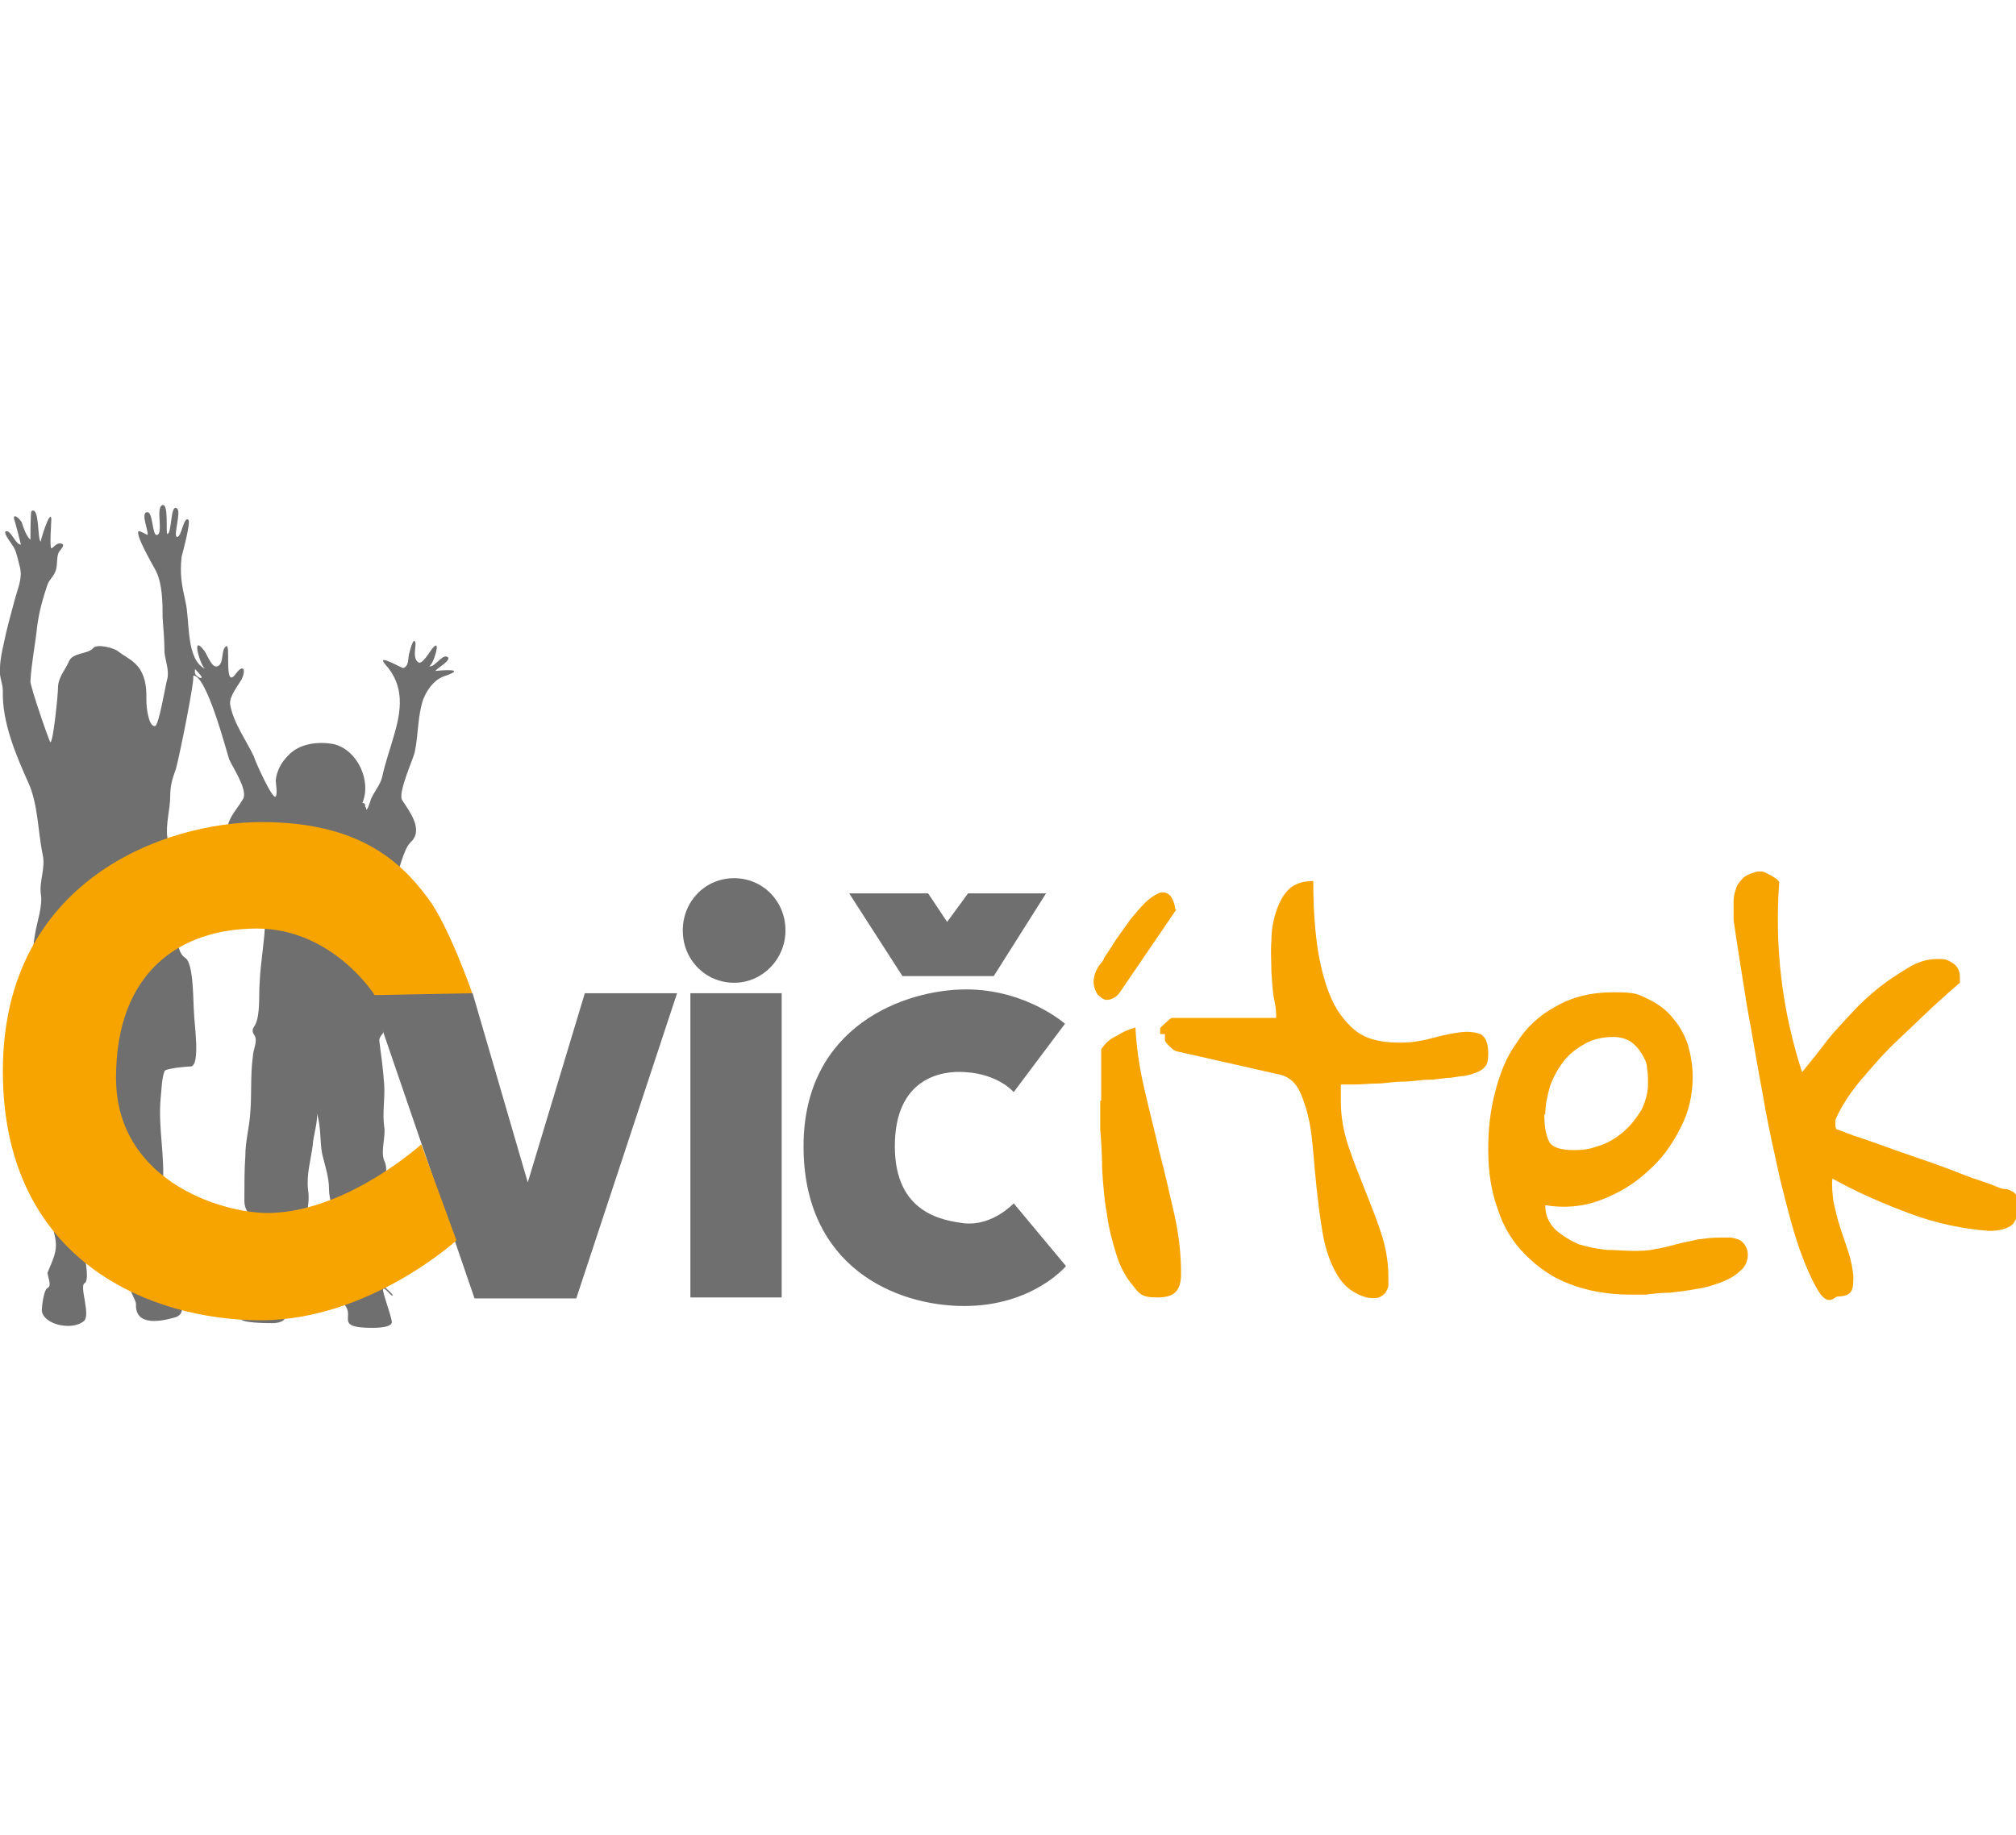 <?xml version="1.0" encoding="UTF-8"?>
<svg id="Vrstva_1" xmlns="http://www.w3.org/2000/svg" version="1.1" viewBox="0 0 212 86.5" width="95" >
  <!-- Generator: Adobe Illustrator 29.1.0, SVG Export Plug-In . SVG Version: 2.1.0 Build 142)  -->
  <defs>
    <style>
      .st0 {
        fill-rule: evenodd;
      }

      .st0, .st1 {
        fill: #706f6f;
      }

      .st2 {
        fill: #f7a400;
      }
    </style>
  </defs>
  <polygon class="st1" points="61.5 51.2 55.5 71.1 49.7 51.2 38.9 51.2 49.9 83.3 60.6 83.3 71.2 51.2 61.5 51.2"/>
  <rect class="st1" x="72.6" y="51.2" width="9.6" height="32"/>
  <polygon class="st1" points="89.3 40.7 97.6 40.7 99.6 43.7 101.8 40.7 110 40.7 104.5 49.4 94.9 49.4 89.3 40.7"/>
  <path class="st1" d="M112,54.4l-5.4,7.2s-1.6-1.9-5.1-2.1c-2.6-.2-7.4.7-7.4,7.8s5.1,7.8,7.3,8.1c3,.3,5.2-2.1,5.2-2.1l5.5,6.6s-3.5,4.2-10.7,4.2-16.9-4.1-16.9-16.8,10.7-16.5,17.1-16.5,10.5,3.7,10.5,3.7"/>
  <path class="st1" d="M82.6,44.6c0,3-2.4,5.5-5.4,5.5s-5.4-2.4-5.4-5.5,2.4-5.5,5.4-5.5,5.4,2.4,5.4,5.5"/>
  <g>
    <path class="st2" d="M123.7,42.4l-6,8.8c-.4.5-.9.7-1.3.7-.4,0-.7-.3-1-.6-.2-.3-.4-.8-.4-1.3,0-.5.2-1.1.5-1.6.1-.1.2-.3.4-.5.1-.2.2-.3.2-.4.4-.6.8-1.2,1.3-2,.5-.7,1-1.4,1.5-2.1.5-.6,1-1.2,1.5-1.7.5-.5,1-.8,1.4-1,.4-.2.8-.1,1.1.1.3.2.6.8.7,1.6ZM115.8,62.5c0-.2,0-.6,0-1.1,0-.5,0-1,0-1.6,0-.5,0-1.1,0-1.6,0-.5,0-.9,0-1.1.4-.6.9-1.1,1.6-1.4.6-.4,1.3-.7,2-.9.1,2,.4,4.1.9,6.3.5,2.2,1.1,4.5,1.6,6.7.6,2.3,1.1,4.5,1.6,6.7.5,2.2.7,4.3.7,6.2s-.8,2.5-2.5,2.5-1.9-.4-2.6-1.3c-.7-.8-1.3-1.9-1.7-3.2-.4-1.3-.8-2.7-1-4.3-.3-1.6-.4-3.2-.5-4.7,0-1.5-.1-2.9-.2-4.2,0-1.3,0-2.3,0-3Z"/>
    <path class="st2" d="M122,55.5c0-.1,0-.2,0-.3,0,0,0-.2,0-.3.1-.2.4-.4.7-.7s.5-.4.5-.4h11c0-.4,0-1-.2-1.9s-.2-1.8-.3-2.9c0-1.1-.1-2.2,0-3.3,0-1.2.2-2.2.5-3.1.3-.9.7-1.7,1.3-2.3.6-.6,1.5-.9,2.6-.9,0,3.7.3,6.7.8,8.9.5,2.2,1.2,4,2.1,5.2.9,1.2,1.8,2,2.9,2.4,1.1.4,2.2.5,3.4.5,1.2,0,2.3-.2,3.4-.5,1.1-.3,2.1-.5,2.9-.6.9-.1,1.5,0,2.1.2.5.3.8.9.8,2s-.2,1.3-.5,1.6c-.3.3-1,.6-2,.8-.3,0-.8.1-1.5.2-.7,0-1.4.2-2.3.2-.8,0-1.7.2-2.7.2-1,0-1.9.2-2.7.2-.8,0-1.6.1-2.3.1-.7,0-1.2,0-1.5,0,0,.2,0,.5,0,.9,0,.4,0,.7,0,.9,0,1.6.3,3.2.8,4.7.5,1.5,1.1,3,1.7,4.5.6,1.5,1.2,3,1.7,4.5.5,1.5.8,3.1.8,4.7s0,.6,0,.9c0,.3-.2.6-.3.8-.2.2-.4.4-.7.5-.3.1-.7.1-1.3,0-1.4-.4-2.4-1.2-3.1-2.4-.7-1.2-1.2-2.6-1.5-4.3-.3-1.7-.5-3.4-.7-5.3s-.3-3.6-.5-5.2c-.2-1.6-.6-3-1.1-4.2-.5-1.2-1.3-1.9-2.5-2.1l-10.6-2.4c-.1,0-.4-.2-.7-.5-.3-.3-.5-.5-.5-.7,0,0,0-.2,0-.3,0,0,0-.2,0-.3Z"/>
    <path class="st2" d="M156.5,67.6c0-2,.2-4,.7-5.9.5-2,1.2-3.8,2.3-5.3,1-1.6,2.4-2.9,4.1-3.8,1.7-1,3.7-1.5,6.1-1.5s2.5.2,3.6.7c1,.5,1.9,1.1,2.6,2,.7.8,1.2,1.7,1.6,2.8.3,1.1.5,2.2.5,3.4,0,1.9-.4,3.7-1.3,5.4-.9,1.8-2,3.3-3.5,4.6-1.4,1.3-3.1,2.3-5,3-1.9.7-3.8.8-5.7.5,0,1.1.4,1.9,1.1,2.6.7.6,1.5,1.1,2.4,1.5,1,.3,1.9.5,3,.6,1,0,1.9.1,2.7.1s1.6,0,2.4-.2c.7-.1,1.5-.3,2.2-.5.7-.2,1.5-.3,2.2-.5.8-.1,1.5-.2,2.4-.2s.7,0,1,0c.3,0,.6.1.9.2.3.1.5.3.7.6.2.3.3.6.3,1,0,.7-.3,1.3-.8,1.7-.5.5-1.2.9-2,1.2-.8.3-1.7.6-2.6.7-1,.2-1.9.3-2.8.4-.9,0-1.7.1-2.5.2-.7,0-1.3,0-1.7,0-2.3,0-4.5-.4-6.3-1.1-1.9-.7-3.4-1.8-4.7-3.1-1.3-1.3-2.3-2.9-2.9-4.8-.7-1.9-1-4-1-6.3ZM162.4,64c0,1.3.2,2.2.5,2.8.3.6,1.2.9,2.6.9s1.9-.2,2.8-.5c.9-.3,1.7-.8,2.5-1.5.7-.6,1.3-1.4,1.8-2.2.4-.8.7-1.8.7-2.7s0-1.1-.1-1.7c0-.6-.3-1.1-.6-1.6-.3-.5-.7-.9-1.1-1.2-.5-.3-1.1-.5-1.8-.5-1.1,0-2.1.2-3,.7-.9.5-1.7,1.1-2.3,1.9-.6.8-1.1,1.7-1.4,2.6-.3,1-.5,2-.5,2.9Z"/>
    <path class="st2" d="M193,83.2c-.6.5-1.2.3-1.8-.7-.6-1-1.3-2.5-2-4.5-.7-2-1.3-4.4-2-7.2-.6-2.8-1.3-5.7-1.8-8.8-.6-3.1-1.1-6.3-1.7-9.5-.5-3.2-1-6.2-1.4-9,0-.5,0-1,0-1.6,0-.5,0-1,.2-1.5.1-.5.4-.9.7-1.2.3-.4.9-.6,1.6-.8,0,0,.2,0,.5,0,.2,0,.5.2.7.3.3.1.5.3.7.4.2.1.3.3.4.4-.5,6.9.3,13.5,2.4,20,.1-.1.4-.5.9-1.1.5-.6,1.1-1.4,1.8-2.3.7-.9,1.6-1.8,2.5-2.8.9-1,1.9-1.9,2.9-2.7,1-.8,2.1-1.5,3.1-2.1,1-.6,2-.9,3-.9s1.1.1,1.6.4c.5.3.8.8.8,1.5s0,.2,0,.3c0,.1,0,.2,0,.3-.6.5-1.5,1.3-2.7,2.4-1.2,1.1-2.4,2.3-3.8,3.6s-2.6,2.7-3.8,4.1-2.1,2.8-2.7,4.1c-.1.2-.1.4-.1.6,0,.2,0,.4.1.6.4.1,1,.4,1.9.7.9.3,1.8.6,2.9,1,1.1.4,2.2.8,3.4,1.2,1.2.4,2.3.8,3.4,1.2,1.1.4,2,.8,2.9,1.1.9.3,1.5.5,2,.7.5.2.9.4,1.3.4.3,0,.6.2.8.3.2.1.3.3.4.5,0,.2.1.5.1,1,0,1.1-.3,1.8-.8,2.1-.5.3-1.2.5-2.2.5-2.8-.2-5.6-.8-8.3-1.8-2.7-1-5.5-2.2-8.2-3.7-.1.7,0,1.5.1,2.4.2.9.4,1.8.7,2.7.3.9.6,1.8.9,2.7.3.9.4,1.7.5,2.4,0,.7,0,1.2-.2,1.6-.2.4-.7.6-1.5.6Z"/>
  </g>
  <path class="st0" d="M38.5,31.7c0,.7.5-.8.5-.9.4-.9,1-1.5,1.2-2.4.3-1.4.8-2.8,1.2-4.2.8-2.7,1.2-5.3-.9-7.6-1-1.2,1.7.4,1.9.4.6-.2.5-.9.6-1.4,0,0,.5-2.2.7-1.2,0,.6-.3,1.6.3,2,.4.3,1.3-1.3,1.5-1.5,1-1.2,0,2-.4,1.9.6.2,1.3-1.2,1.9-1,.7.3-1.2,1.3-1.2,1.5,0,0,3.8-.4.8.6-1,.4-1.7,1.4-2.1,2.4-.6,1.8-.5,3.8-.9,5.6-.2.8-1.8,4.3-1.3,5,.7,1.1,2.3,3.1.9,4.4-.9.9-1.1,3.1-1.9,4.2-.9,1.2-1.2,2.4-1.1,3.9,0,2.5,0,4.8-.6,7.2-.2.9,0,2.7.4,3.5.2.4.2.8.3,1.2,0,.2-.5.5-.4,1,.2,1.5.4,3,.5,4.5.1,1.5-.2,3,0,4.4.2,1-.4,2.6,0,3.6.8,1.5-1,3.9,0,5.4.4.6-.2,1.5-.6,2-.4.6.5,2,1.1,2.4.9.6,0,1.9-.3,2.6-.5.8-.2.8.5,1.5,0,0,.2.2.2.3-.2.1-.8-.9-1-.7-.2.1.9,2.9.9,3.5,0,.8-3.1.6-3.6.5-1.7-.3-.6-1.1-1.2-2.1-.7-.9.4-2.4-.7-3.2-1.9-1.3-.9-3.3-.6-5.1.3-1.5-.5-2.6-.5-4.1,0-1.2-.4-2.4-.7-3.6-.3-1.4-.1-3-.6-4.4.2.7-.4,2.6-.4,3.3-.2,1.6-.7,3.2-.5,4.8.3,1.9-.7,3.6,0,5.5.6,2.1.3,2.2-.6,4-.4.7.8,1.9-.4,2.5-.6.3-1.3,0-1.3,1,0,.9-.9,1-1.5,1-.5,0-3.3,0-3.3-.5,0-1.1.6-1.8.9-2.8,0,.2-1,.9-.8.7,1.2-1.4,1.4-1.8,1-3.5-.1-.6.1-1.6.5-2.2.6-.8,1.5,0,.9-1.3-.7-1.5-2.2-1.6-2.1-3.5,0-1.5,0-3,.1-4.5,0-1.5.4-2.9.5-4.3.2-2,0-4.1.3-6.2,0-.6.5-1.5.2-2.1-.2-.3-.4-.6,0-1.1.6-1.1.4-3.2.5-4.4.1-2.6.7-5.3.6-7.9-.1-3.2-1.5-5.4-3.2-8-.3-.5-.9-.2-.7-.9.3-1,1.1-1.8,1.6-2.7.4-1-1.1-3.2-1.5-4.1-.3-.9-2.4-9-3.8-8.8.3,0-1.5,8.8-1.8,9.8-.4,1.1-.6,1.8-.6,2.9,0,1.3-.5,3-.3,4.3,0,.4.5.7.5,1.2,0,.5,0,1.1,0,1.7,0,1.4.2,2.8.5,4.1.2,1.3-.5,4.8.9,5.7.9.6.8,4.8.9,5.7,0,1,.7,5.5-.3,5.7-.4,0-2.7.2-2.8.5-.3.8-.3,1.9-.4,2.8-.3,3.2.5,6.2.2,9.4,0,0,0-.1,0-.2-.3,1.2-.3,2.5-.5,3.6-.2,1-1.1,3.6,0,4.4,0,0,.2-.1.2-.2.1,0,.7,1.4.6,1.6-.5.5.4.7.6,1,.4.7,2.1,3,.4,3.5-1.4.4-4.2,1-4.1-1.4,0-.4-.6-1.3-.7-1.8-.2-1.3-.9-2.4-.3-3.7.8-1.7-.3-4.6-.5-6.3-.1-1.1-.3-2.2-.2-3.4.2-1.6-.6-2.9-.7-4.4,0-.5.2-4.6-.3-4.6-.9.1-1,0-1,.9,0,1.1,0,2.1-.1,3.2,0,1.3-.5,2.5-.8,3.7-.3,1.3,0,2.7-.2,4-.2,1.9-1.4,4.4-.8,6.4.1.4.8,3.5.2,3.8-.6.3.7,3.4-.1,4-1.2,1-4.2.4-4.4-1.1,0-.5.2-2.2.6-2.4.5-.2,0-1.2,0-1.6.5-1.3,1.1-2.2.8-3.7-.5-2.2-.9-4.4-.9-6.6,0-3.4,1.2-6.7.2-10-.1-.4-1.5-.2-1.8-.5-.6-.5-.2-1.6-.2-2.2.1-2-.4-4.1,0-6.1.3-2.2.2-4.4.6-6.6.2-1.2.8-2.9.6-4.1-.2-1.3.5-2.8.2-4.1-.5-2.4-.5-5.4-1.5-7.6-1.3-2.9-2.8-6.4-2.7-9.7,0-.8-.4-1.5-.3-2.3,0-.9.2-1.8.4-2.7.3-1.5.7-2.9,1.1-4.4.3-1.2.9-2.4.6-3.6-.2-.7-.3-1.4-.6-2-.1-.3-1.4-1.8-.8-1.8.5,0,1,1.5,1.5,1.4,0,0-.6-2.4-.7-2.6-.2-.8.6-.1.8.3.1.4.5,1.5.9,1.8,0,0,0-2.8.1-3,.9-.6.6,3.1,1,3.2-.1,0,1-3.5,1.1-2.4,0,.3-.2,3.1,0,3.1.2,0,.5-.6,1-.5.6.1-.1.7-.2.9-.3.5-.1,1.5-.4,2.1-.2.5-.6.8-.8,1.3-.5,1.5-.9,2.9-1.1,4.5-.2,1.9-.6,3.8-.7,5.7,0,.6,2,6.4,2.1,6.4.3,0,.8-5,.8-5.7,0-1.1.7-1.8,1.1-2.7.4-1.1,2-.8,2.6-1.5.4-.5,2.3,0,2.7.4.8.6,1.6.9,2.2,1.8.7,1.1.7,2.2.7,3.5,0,.4.2,2.6.9,2.5.4,0,1.1-4.3,1.3-5,.2-.8-.2-1.9-.3-2.7,0-1.2-.1-2.4-.2-3.7,0-1.5,0-3.7-.8-5.1-.1-.2-2.2-3.8-1.7-4,.2,0,.9.4.9.4.2-.3-.8-2.4,0-2.4.6,0,.5,2.5,1,2.4.7-.1-.1-2.7.5-3.1.8-.5.4,3,.6,3,.5-.1.3-3.2,1-2.7.5.3-.4,2.9,0,3,.5.1.7-2.2,1.2-1.8.3.2-.6,3.5-.7,3.9-.2,1.8,0,2.9.4,4.7.5,2,0,6.1,2.1,7.1-.5-.2-1.6-3.9-.1-1.9.3.4.8,1.9,1.4,1.6.7-.3.3-1.8.9-2.1.5-.3-.3,4.7,1,2.9.8-1.1,1.1-.4.6.6-.4.7-1.3,1.8-1.2,2.6.3,1.9,1.7,3.8,2.5,5.5,0,.2,2,4.7,2.3,4.2.2-.3,0-1.3,0-1.7.1-1,.6-1.9,1.3-2.6,1.2-1.3,3.2-1.5,4.8-1.2,2.5.6,4,3.9,3,6.2.3,0,.3.1.3.4M20.5,17.4c0,0,0-.2,0-.3,0,0,.8.8.7.9-.1.2-.8-.3-.7-.6"/>
  <path class="st2" d="M49.7,51.2l-10.3.2s-4.4-7-12.4-7-14.8,4.5-14.8,15.7,11.9,14.5,16.6,14.2c8-.4,15.5-7.2,15.5-7.2l3.7,10.1s-9.2,8.4-20.6,8.4S.3,79.5.3,59.4s17-26.2,27.2-26.2,14.6,4.1,17.5,8c2.2,2.9,4.7,10.1,4.7,10.1Z"/>
</svg>